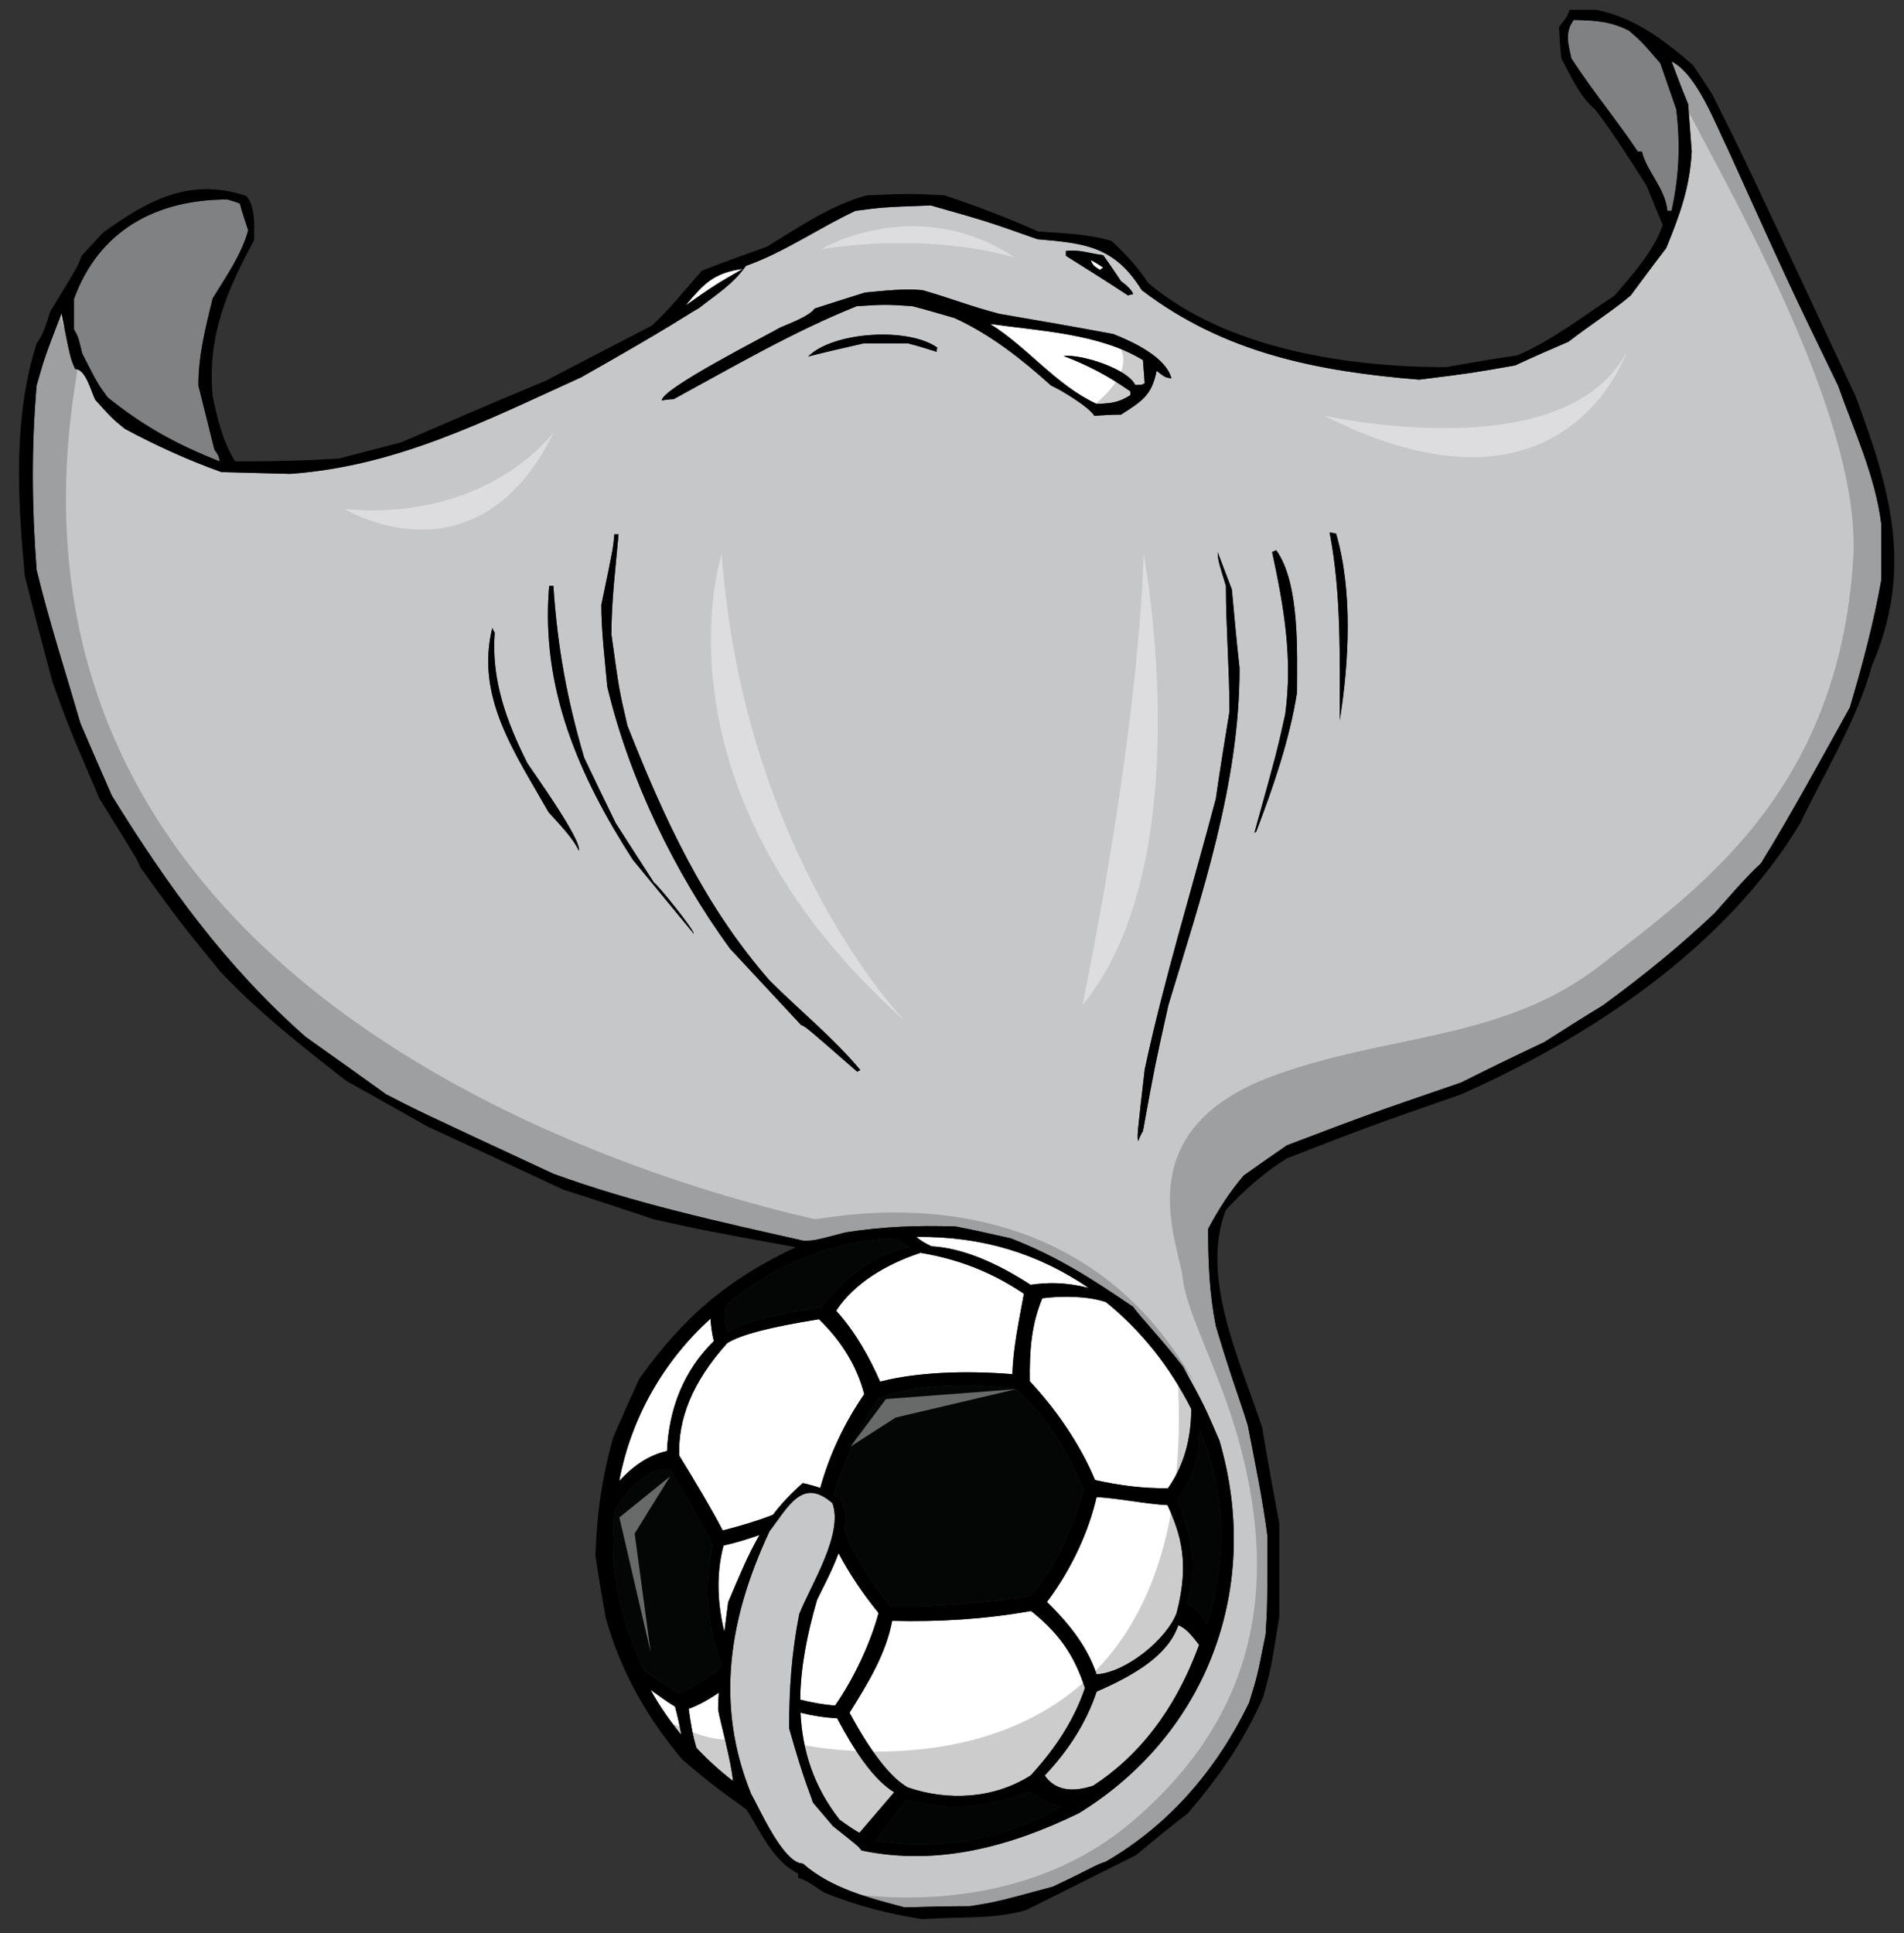 <?xml version="1.0" encoding="utf-8"?>
<!-- Generator: Adobe Illustrator 17.0.0, SVG Export Plug-In . SVG Version: 6.00 Build 0)  -->
<!DOCTYPE svg PUBLIC "-//W3C//DTD SVG 1.1//EN" "http://www.w3.org/Graphics/SVG/1.1/DTD/svg11.dtd">
<svg version="1.1" id="Layer_1" xmlns="http://www.w3.org/2000/svg" xmlns:xlink="http://www.w3.org/1999/xlink" x="0px" y="0px"
	 width="197px" height="200px" viewBox="0 0 197 200" style="enable-background:new 0 0 197 200;" xml:space="preserve">
<rect x="0" y="0" width="197" height="200" fill="#333333" stroke="none"/>
<path id="color3" style="fill:#C6C7C9;" d="M190.176,39.893c-4.905-10.116-4.905-10.116-11.402-24.463
	c-1.227-2.454-3.189-7.787-5.825-9.075c0.551,1.472,1.104,2.944,1.717,4.415c0.122,1.593,0.245,3.248,0.369,4.905
	c-0.185,3.677-1.228,6.559-2.638,9.993c-1.228,1.596-2.452,3.25-3.679,4.907c-1.715,1.469-4.046,2.942-6.436,4.781
	c-1.842,0.794-3.681,1.593-5.52,2.452c-4.538,0.799-4.538,0.799-9.931,1.472c-10.547-0.859-20.174-2.76-28.696-9.259
	c-2.819-4.535-5.825-4.843-10.791-5.27c-5.212-1.842-5.212-1.842-11.035-3.497c-4.966,0.185-4.966,0.185-7.787,0.555
	c-3.801,1.774-7.358,4.291-11.341,5.7c-1.351,1.899-2.883,2.82-4.845,4.352c-1.409,0.799-2.451,1.658-12.201,7.175
	c-9.992,4.536-19.068,9.197-30.107,9.993c-2.387-0.06-4.78-0.124-7.108-0.183c-3.433-1.226-6.807-2.759-9.996-4.475
	c-1.288-1.042-1.288-1.042-3.065-3.005c-0.431-0.858-0.981-3.187-2.085-3.187c-0.49-1.105-0.49-1.105-1.41-5.764
	c-1.779,4.658-1.779,4.658-2.575,7.479c-0.552,6.377-0.49,12.692,0,19.067c1.289,5.335,3.003,10.606,4.536,15.881
	c1.043,2.451,2.148,4.964,3.25,7.48c5.762,9.318,11.772,17.656,20.047,24.954c2.761,1.959,5.52,3.922,8.34,5.948
	c3.188,1.654,3.188,1.654,17.289,8.214c8.4,3.066,17.167,4.966,25.874,6.929c1.105,0,1.105,0,4.352-0.858
	c3.925-0.612,7.42-0.736,11.406-0.612c1.901,0.367,3.801,0.796,5.701,1.227c4.781,1.839,8.464,4.229,12.693,7.111
	c0.183,0.43,3.188,3.616,5.148,6.191c2.148,3.926,2.148,3.926,3.741,7.604c4.413,15.021-1.104,30.287-14.532,38.567
	c-7.051,3.433-14.593,5.517-22.501,3.86c-0.306-0.428-0.306-0.428-2.942-2.514c-0.735-0.856-1.411-1.655-2.083-2.452
	c-0.37-1.227-0.798-1.84-2.455-7.665c0-4.167,0.248-7.725,1.044-11.831c1.165-2.944,4.598-8.279,3.434-11.467
	c-3.127-2.759-4.6,0.429-6.5,2.882c-4.168,8.89-5.702,17.901-1.901,27.224c0.797,1.349,3.312,7.172,5.334,7.172
	c2.945,2.574,6.807,3.554,10.546,4.538c2.207-0.063,4.477-0.123,6.745-0.123c2.696-0.429,2.696-0.429,8.584-2.021
	c3.925-1.842,4.416-2.27,5.457-2.577c6.682-3.864,11.526-9.625,14.838-16.433c0.857-2.757,0.857-2.757,1.718-7.11
	c0.184-3.005,0.184-3.005,0.184-10.179c-0.491-3.801-1.288-7.603-2.023-11.403c-0.859-2.82-1.657-4.721-3.311-10.3
	c-0.676-3.436-0.799-6.561-0.799-10.055c1.043-1.965,2.208-3.802,3.68-5.52c1.47-1.043,2.942-2.084,4.476-3.127
	c8.397-3.189,8.397-3.189,18.028-6.499c2.817-1.409,5.701-2.82,8.581-4.169c2.023-1.287,4.047-2.575,6.069-3.802
	c4.108-3.004,7.91-6.071,11.587-9.565c1.473-1.656,3.189-3.679,4.783-5.149c3.252-5.273,6.192-10.73,9.196-16.123
	c1.29-4.357,2.453-8.71,3.251-13.185v-5.763C194.04,49.273,191.832,44.552,190.176,39.893z M110.286,25.974
	c1.411-0.184,2.394,0.245,3.863,0.429c0.614,0.859,1.227,1.778,1.841,2.698c0.797,0.552,1.287,1.165,1.224,1.348
	c-0.183,0-0.364,0.062-0.489,0.125c-2.145-1.413-4.29-2.761-6.438-4.108V25.974z M59.89,88.023
	c-0.612-1.352-2.146-2.882-3.128-3.986c-3.433-6.071-7.601-11.893-5.823-19.07c0.06,0.124,0.122,0.307,0.245,0.492
	c-0.369,4.905,1.226,9.198,3.372,13.489C54.8,79.377,60.256,86.917,59.89,88.023z M65.469,88.942
	c-5.519-8.585-9.565-17.718-8.646-28.327h0.43c0.429,6.376,1.408,11.709,3.188,17.781c1.041,2.206,2.146,4.475,3.251,6.745
	c1.285,2.023,2.635,4.107,3.983,6.192c0.368,0.183,4.17,4.904,4.108,5.273C69.639,94.031,67.552,91.455,65.469,88.942z
	 M88.705,110.891c-5.334-4.657-5.334-4.657-5.823-4.845c-2.454-2.634-4.905-5.27-7.36-7.908
	c-5.761-7.911-10.423-17.595-12.69-27.099c-0.244-2.821-0.612-5.644-0.612-8.462c1.227-5.886,1.227-5.886,1.347-7.297h0.432
	c-0.307,3.496-0.738,6.868-0.738,10.362c0.798,5.762,0.798,5.762,1.658,9.442c3.8,9.626,7.907,18.577,14.713,26.365
	c3.067,3.064,6.623,5.945,9.38,9.259C88.889,110.769,88.767,110.829,88.705,110.891z M96.921,36.398
	c-0.981-0.307-1.961-0.613-2.943-0.859h-4.661c-1.899,0.43-3.8,0.859-5.701,1.349c2.575-2.577,10.361-3.066,13.367-0.92
	C96.921,36.091,96.921,36.214,96.921,36.398z M115.99,42.896c-0.92,0-1.841,0.062-2.761,0.124c-0.55-0.921-3.493-2.699-4.476-3.127
	c-3.063-2.76-6.252-5.274-9.991-6.99c-1.473-0.43-2.945-0.859-4.356-1.226c-2.821-0.185-2.821-0.185-5.763,0
	c-6.56,2.635-12.751,6.254-18.946,9.624c-0.429,0-0.857,0.063-1.225,0.125c0-1.225,10.792-6.684,12.26-7.543
	c0.982-0.428,3.005-1.164,3.556-1.959c1.72-0.551,3.434-1.105,5.211-1.657c2.025-0.182,3.923-0.428,5.95-0.246
	c3.001,0.859,4.904,1.656,7.971,2.453c3.924,0.674,7.847,1.349,11.77,2.086c2.022,0.796,5.456,2.389,6.01,4.597
	c-0.677-0.122-0.677-0.122-1.532-0.795C119.177,40.874,118.197,41.488,115.99,42.896z M120.895,103.963
	c-1.411,6.316-1.411,6.316-2.638,13.06c-0.184,0.308-0.367,0.674-0.489,1.042c-0.125-0.49-0.125-0.49,0.672-7.419
	c2.026-9.442,4.905-18.701,7.36-28.018c0.428-3.006,0.919-6.009,1.409-9.016c0-4.352-0.368-8.706-0.368-12.997
	c-0.797-2.575-0.797-2.575-0.857-3.493c0.489,1.285,0.979,2.573,1.47,3.862c0.248,2.696,0.491,5.396,0.798,8.153
	C128.252,81.155,124.328,92.619,120.895,103.963z M134.197,71.651c-0.796,4.966-2.45,9.748-4.23,14.409
	c-0.06,0-0.121,0.06-0.184,0.122c2.332-8.401,2.332-8.401,3.189-12.263c0.796-5.822-0.123-11.097-1.35-16.8
	c0.123-0.06,0.244-0.121,0.429-0.183C134.507,60.37,134.197,67.543,134.197,71.651z M138.615,74.534
	c0-6.378,0.182-13.124-1.044-19.438c0.184,0,0.43,0.064,0.673,0.123C139.964,61.105,139.595,68.463,138.615,74.534z"/>
<path id="fill" style="fill:#FFFFFF;" d="M69.842,176.566c0.208,0.735,0.44,1.797,0.659,2.94c-1.201-1.458-2.275-3.023-3.203-4.683
	C68.206,175.479,69.098,176.127,69.842,176.566z M86.516,135.614c1.966,2.169,3.411,4.753,4.547,7.335
	c3.804-0.983,8.782-1.17,13.689-0.774c0.055-2.668,0.706-5.648,1.189-8.319c-2.769-1.858-6.134-3.478-10.694-4.235
	C91.853,130.73,88.394,132.713,86.516,135.614z M86.616,177.774c-1.285-0.064-2.547-0.261-3.793-0.571
	c0.184,3.886,1.34,7.616,4.042,11.063c0.879,0.635,1.257,0.906,2.054,1.368c1.199-1.399,2.4-2.801,3.6-4.202
	C90.31,184.09,88.328,180.996,86.616,177.774z M121.741,166.889c1.363-5.233,0.417-8.16-0.944-11.16
	c-2.409-0.139-4.925-0.697-7.336-0.838c-0.783,3.449-2.534,7.396-5.135,10.848c2,1.976,4.115,4.4,5.135,7.494
	C116.519,173.04,120.711,169.598,121.741,166.889z M69.011,150.129c0.2-4.431,1.762-8.355,4.847-11.375
	c-0.193-0.764-0.294-1.54-0.346-2.319c-4.801,4.336-8.208,10.19-9.444,16.794C65.446,151.741,67.044,150.564,69.011,150.129z
	 M107.845,134.325c-1.162,2.805-1.332,5.481-1.293,8.585c2.724,2.91,5.228,6.558,6.751,10.218c2.551,0.566,4.99,0.886,7.541,0.849
	c1.537-2.184,2.38-4.802,2.42-8.189c-2.2-4.346-5.137-8.077-8.836-11.067C112.57,134.1,110.002,134.043,107.845,134.325z
	 M106.636,132.93c1.755-0.252,3.527-0.29,6.011,0.323c-5.181-3.517-10.924-5.353-17.821-5.279c0.429,0.413,0.984,0.701,1.556,0.972
	C99.572,129.128,103.016,130.592,106.636,132.93z M106.643,183.691c2.381-2.599,4.397-5.478,5.616-9.044
	c-0.915-2.713-2.142-5.256-5.575-7.97c-4.724,0.845-9.453,1.143-14.371,1.019c-0.653,3.42-2.453,6.37-4.417,9.51
	c2.09,3.865,4.17,6.68,6.021,7.72C97.97,186.332,102.762,186.16,106.643,183.691z M90.9,166.886
	c-1.607-1.977-3.037-4.094-4.136-6.191c-0.668,1.833-1.642,3.597-2.228,4.828c-1.014,3.493-1.712,6.963-1.742,10.329
	c1.181,0.298,2.393,0.51,3.607,0.616C88.341,173.69,90.088,169.949,90.9,166.886z M72.061,180.843
	c1.19,1.268,2.453,2.404,3.78,3.426c-0.181-2.073-1.337-6.168-1.544-7.407c0.01-0.587,0.046-1.159,0.075-1.736
	c-1.168,0.801-2.251,1.375-3.118,1.664C71.471,178.306,71.654,179.518,72.061,180.843z M121.909,168.156
	c-1.043,3.064-4.416,5.108-8.442,6.862c-1.1,3.291-2.971,6.138-5.373,8.683c1.022,1.469,2.699,1.819,5.022,1.05
	c4.612-3.016,8.391-7.626,10.955-14.565C123.352,169.236,122.63,168.378,121.909,168.156z M74.944,168.842
	c0.127-1.019,0.26-2.039,0.396-3.076c1.148-2.682,2.051-4.912,3.247-6.955c-1.258,0.445-2.516,0.823-3.724,1.091
	C74.051,162.939,74.262,166.033,74.944,168.842z M84.737,136.489c-5.208,0.843-8.063,1.597-9.486,2.466
	c-3.681,4.089-5.101,7.909-4.976,11.635c1.771,2.893,3.279,5.408,4.502,7.756c1.834-0.468,3.566-0.982,5.195-1.619
	c0.839-1.11,1.833-2.188,3.092-3.283c0.7,0.161,1.268,0.313,1.802,0.509c0.941-3.398,2.457-6.659,4.553-9.712
	C88.676,141.385,87.115,138.8,84.737,136.489z M70.926,31.614c3.065-2.145,3.065-2.145,5.946-3.801
	C73.807,28.242,72.825,29.346,70.926,31.614z M102.44,33.515c3.923,2.452,6.866,6.377,11.036,8.278
	c1.468-0.062,2.267-0.124,3.494-0.919v-0.369c-2.271-1.593-4.354-2.698-6.928-3.679c1.961-0.184,6.622,1.351,7.417,3.004
	c0.674,0,0.674,0,0.979-0.185c-0.06-0.798-0.118-1.592-0.181-2.391C113.72,34.496,107.589,34.253,102.44,33.515z M113.841,27.937
	c0.065-0.124,0.188-0.185,0.309-0.245c-0.43-0.309-0.857-0.552-1.286-0.799C112.985,27.383,113.292,27.63,113.841,27.937z"/>
<path id="color2" style="fill:#808183;" d="M172.518,21.805c-0.244-2.392-2.146-4.045-2.635-6.131h-0.43
	c-2.208-3.312-4.414-5.885-6.868-9.625c-0.304-1.411-0.735-2.698,0.247-3.986c2.27,0.062,3.74,0.123,5.701,1.103
	c1.287,1.104,1.287,1.104,3.25,3.372c0.552,1.594,1.105,3.189,1.656,4.781c0.429,3.619,0.307,6.868-0.491,10.486H172.518z
	 M11.148,41.119c3.739,3.003,7.108,4.843,11.586,6.621c-0.123-0.612-0.123-0.612-0.552-1.226c-0.552-2.208-1.104-4.414-1.655-6.623
	c0-3.188,0.734-5.945,1.472-9.012c1.347-2.208,3.002-4.536,3.678-7.052c-0.307-0.919-0.612-1.839-0.858-2.758
	c-0.43-0.185-0.858-0.306-1.286-0.43c-7.357,0-13.308,3.188-15.88,10.3v3.127c0.428,0.738,0.428,0.738,0.857,2.513
	C10.104,39.707,10.104,39.707,11.148,41.119z"/>
<path id="outline" d="M71.784,96.606c-2.145-2.574-4.232-5.15-6.314-7.664c-5.519-8.585-9.565-17.718-8.646-28.327h0.43
	c0.429,6.376,1.408,11.709,3.188,17.781c1.041,2.206,2.146,4.475,3.251,6.745c1.285,2.023,2.635,4.107,3.983,6.192
	C68.044,91.516,71.846,96.237,71.784,96.606z M125.984,57.123c0.061,0.917,0.061,0.917,0.857,3.493
	c0,4.292,0.368,8.646,0.368,12.997c-0.49,3.006-0.982,6.01-1.409,9.016c-2.455,9.317-5.334,18.575-7.36,28.018
	c-0.797,6.929-0.797,6.929-0.672,7.419c0.122-0.368,0.306-0.734,0.489-1.042c1.227-6.743,1.227-6.743,2.638-13.06
	c3.433-11.344,7.357-22.808,7.357-34.826c-0.307-2.757-0.55-5.457-0.798-8.153C126.964,59.696,126.474,58.408,125.984,57.123z
	 M115.99,42.896c-0.92,0-1.841,0.062-2.761,0.124c-0.55-0.921-3.493-2.699-4.476-3.127c-3.063-2.76-6.252-5.274-9.991-6.99
	c-1.473-0.43-2.945-0.859-4.356-1.226c-2.821-0.185-2.821-0.185-5.763,0c-6.56,2.635-12.751,6.254-18.946,9.624
	c-0.429,0-0.857,0.063-1.225,0.125c0-1.225,10.792-6.684,12.26-7.543c0.982-0.428,3.005-1.164,3.556-1.959
	c1.72-0.551,3.434-1.105,5.211-1.657c2.025-0.182,3.923-0.428,5.95-0.246c3.001,0.859,4.904,1.656,7.971,2.453
	c3.924,0.674,7.847,1.349,11.77,2.086c2.022,0.796,5.456,2.389,6.01,4.597c-0.677-0.122-0.677-0.122-1.532-0.795
	C119.177,40.874,118.197,41.488,115.99,42.896z M118.439,39.646c-0.06-0.798-0.118-1.592-0.181-2.391
	c-4.539-2.759-10.67-3.002-15.818-3.74c3.923,2.452,6.866,6.377,11.036,8.278c1.468-0.062,2.267-0.124,3.494-0.919v-0.369
	c-2.271-1.593-4.354-2.698-6.928-3.679c1.961-0.184,6.622,1.351,7.417,3.004C118.134,39.831,118.134,39.831,118.439,39.646z
	 M131.624,57.12c1.227,5.703,2.146,10.978,1.35,16.8c-0.857,3.862-0.857,3.862-3.189,12.263c0.063-0.062,0.124-0.122,0.184-0.122
	c1.779-4.661,3.434-9.443,4.23-14.409c0-4.108,0.309-11.281-2.145-14.715C131.868,56.999,131.747,57.06,131.624,57.12z
	 M137.571,55.096c1.226,6.314,1.044,13.06,1.044,19.438c0.98-6.071,1.349-13.429-0.371-19.314
	C138.001,55.16,137.755,55.096,137.571,55.096z M79.631,101.45c-6.806-7.788-10.913-16.739-14.713-26.365
	c-0.859-3.68-0.859-3.68-1.658-9.442c0-3.495,0.431-6.867,0.738-10.362h-0.432c-0.12,1.411-0.12,1.411-1.347,7.297
	c0,2.818,0.368,5.641,0.612,8.462c2.267,9.503,6.929,19.188,12.69,27.099c2.455,2.638,4.906,5.274,7.36,7.908
	c0.489,0.188,0.489,0.188,5.823,4.845c0.062-0.062,0.184-0.122,0.306-0.182C86.254,107.396,82.698,104.515,79.631,101.45z
	 M193.671,68.892c-1.47,5.519-4.966,11.159-7.419,16.311c-7.725,12.813-21.642,22.069-35.069,28.02
	c-9.321,3.248-9.321,3.248-18.025,6.62c-2.454,1.532-4.355,3.249-6.315,5.333c-2.759,6.992,1.595,15.882,3.739,22.5
	c0.552,3.315,1.166,6.624,1.778,9.935v9.687c-0.858,5.334-0.858,5.334-1.656,8.279c-2.021,4.598-4.535,8.214-7.784,12.016
	c-1.842,1.412-3.618,2.883-5.397,4.355c-3.8,1.9-7.601,3.801-11.403,5.702c-3.68,0.981-6.62,0.612-10.668,0.921
	c-3.557-0.554-6.868-1.412-10.179-2.759c-1.838-1.23-1.838-1.23-2.697-1.536v-0.428c-2.575-1.286-3.863-4.292-5.334-6.621
	c-3.555-2.576-3.555-2.576-6.622-5.149c-3.677-4.355-6.438-9.198-7.97-14.779c-0.368-2.146-0.735-4.228-1.041-6.314
	c0.122-4.23,0.672-8.153,1.838-12.262c0.858-2.024,1.778-4.044,2.698-6.067c4.537-6.378,9.137-10.303,16.188-13.613
	c-9.382-1.716-9.382-1.716-14.655-2.88c-3.127-1.043-6.253-2.088-9.38-3.068c-4.722-2.206-9.443-4.414-14.103-6.561
	c-2.821-1.594-5.642-3.188-8.399-4.721c-4.538-3.557-9.014-7.051-12.998-11.28c-4.292-5.273-4.292-5.273-8.277-10.791
	c-0.308-0.797-0.308-0.797-4.232-7.111C7.04,75.023,7.04,75.023,5.445,70.61c-0.982-3.68-1.962-7.357-2.882-11.036
	c-0.737-7.97-1.227-16.309,1.226-24.036c0.736-0.981,1.043-2.145,1.408-3.31c2.883-4.721,2.883-4.721,3.251-5.764
	c0.736-0.795,1.471-1.593,2.208-2.391c4.6-3.309,8.888-5.762,14.835-3.803c0.982,1.165,0.797,3.189,0.797,4.6
	c-2.88,5.274-4.842,9.993-4.29,16.063c0.488,2.392,1.042,4.721,2.329,6.806c3.619,0,7.236-0.06,10.79-0.308
	c2.087-0.552,4.232-1.104,6.378-1.655c4.965-2.146,9.933-4.293,14.958-6.376c3.619-1.9,7.298-3.8,10.977-5.7
	c1.901-1.718,3.496-3.804,5.21-5.704c2.209-0.859,4.414-1.655,6.685-2.453c3.311-2.023,6.56-4.292,10.361-5.334
	c4.536-0.182,4.536-0.182,8.031,0c3.311,1.104,6.562,2.331,9.689,3.74c2.573,0.185,5.149,0.246,7.602,0.981
	c1.472,1.348,2.698,2.696,3.802,4.354c8.032,6.803,20.601,8.704,30.778,8.704c2.452-0.428,4.904-0.857,7.42-1.225
	c3.557-1.535,6.806-4.048,10.055-6.191c1.839-2.147,4.106-4.662,4.964-7.298c-0.551-1.348-1.102-2.697-1.654-4.046
	c-1.716-2.698-3.37-5.335-5.333-7.912c-1.596-1.286-2.515-3.493-3.494-5.27c-0.124-1.106-0.186-2.209-0.248-3.251
	c0.858-1.1,0.858-1.1,1.105-1.778h2.761c3.984,0.799,6.989,3.127,9.99,5.704c0.678,0.981,1.351,2.023,2.023,3.066
	c3.373,6.744,3.373,6.744,14.84,31.269C195.572,50.624,198.026,58.837,193.671,68.892z M172.518,21.805h0.431
	c0.798-3.618,0.92-6.868,0.491-10.486c-0.552-1.591-1.104-3.187-1.656-4.781c-1.963-2.268-1.963-2.268-3.25-3.372
	c-1.961-0.981-3.432-1.041-5.701-1.103c-0.982,1.289-0.551,2.575-0.247,3.986c2.454,3.74,4.66,6.313,6.868,9.625h0.43
	C170.372,17.761,172.273,19.413,172.518,21.805z M70.926,31.614c3.065-2.145,3.065-2.145,5.946-3.801
	C73.807,28.242,72.825,29.346,70.926,31.614z M7.653,34.067c0.428,0.738,0.428,0.738,0.857,2.513
	c1.594,3.127,1.594,3.127,2.639,4.54c3.739,3.003,7.108,4.843,11.586,6.621c-0.123-0.612-0.123-0.612-0.552-1.226
	c-0.552-2.208-1.104-4.414-1.655-6.623c0-3.188,0.734-5.945,1.472-9.012c1.347-2.208,3.002-4.536,3.678-7.052
	c-0.307-0.919-0.612-1.839-0.858-2.758c-0.43-0.185-0.858-0.306-1.286-0.43c-7.357,0-13.308,3.188-15.88,10.3V34.067z
	 M75.841,184.269c-0.181-2.073-1.337-6.168-1.544-7.407c0.01-0.587,0.046-1.159,0.075-1.736c0.042-0.869,0.101-1.733,0.178-2.589
	c0.015-0.166,0.027-0.332,0.043-0.496c0.103-1.066,0.218-2.132,0.352-3.198c0.127-1.019,0.26-2.039,0.396-3.076
	c1.148-2.682,2.051-4.912,3.247-6.955c0.418-0.713,0.872-1.404,1.386-2.084c0.839-1.11,1.833-2.188,3.092-3.283
	c0.7,0.161,1.268,0.313,1.802,0.509c0.475,0.174,0.926,0.386,1.41,0.673c0.209,0.124,0.423,0.257,0.651,0.413
	c0.567,0.958,0.651,2.112,0.465,3.32c-0.118,0.769-0.346,1.559-0.629,2.336c-0.668,1.833-1.642,3.597-2.228,4.828
	c-1.014,3.493-1.712,6.963-1.742,10.329c-0.004,0.452,0.007,0.902,0.029,1.352c0.184,3.886,1.34,7.616,4.042,11.063
	c0.879,0.635,1.257,0.906,2.054,1.368c0.592,0.344,1.415,0.793,2.853,1.576c1.961-0.061,3.924-0.122,5.946-0.122
	c2.699-0.613,5.396-1.228,8.155-1.84c1.901-0.919,3.862-1.839,5.823-2.697c5.644-4.17,9.689-8.34,12.695-14.654
	c0.488-1.472,1.04-2.942,1.594-4.412c0.979-5.337,0.917-10.058,0.244-15.394c-1.226-3.677-1.226-3.677-2.883-7.602
	c-1.595-2.514-1.595-2.514-5.333-7.357c-1.779-1.47-3.556-2.883-5.335-4.29c-4.721-2.574-8.89-4.108-14.162-5.091h-7.42
	c-5.885,0.738-11.036,3.066-15.879,6.317c-1.531,1.41-3.063,2.818-4.598,4.291c-1.286,1.842-2.573,3.68-3.861,5.518
	c-1.717,3.923-3.249,7.663-3.926,11.894v8.032c1.043,4.475,2.392,8.34,4.538,12.384c3.249,4.476,3.739,4.66,3.863,5.09
	c1.533,1.288,3.064,2.576,4.597,3.925C75.878,184.988,75.875,184.66,75.841,184.269z M194.653,60.002v-5.763
	c-0.613-4.966-2.821-9.687-4.477-14.346c-4.905-10.116-4.905-10.116-11.402-24.463c-1.227-2.454-3.189-7.787-5.825-9.075
	c0.551,1.472,1.104,2.944,1.717,4.415c0.122,1.593,0.245,3.248,0.369,4.905c-0.185,3.677-1.228,6.559-2.638,9.993
	c-1.228,1.596-2.452,3.25-3.679,4.907c-1.715,1.469-4.046,2.942-6.436,4.781c-1.842,0.794-3.681,1.593-5.52,2.452
	c-4.538,0.799-4.538,0.799-9.931,1.472c-10.547-0.859-20.174-2.76-28.696-9.259c-2.819-4.535-5.825-4.843-10.791-5.27
	c-5.212-1.842-5.212-1.842-11.035-3.497c-4.966,0.185-4.966,0.185-7.787,0.555c-3.801,1.774-7.358,4.291-11.341,5.7
	c-1.351,1.899-2.883,2.82-4.845,4.352c-1.409,0.799-2.451,1.658-12.201,7.175c-9.992,4.536-19.068,9.197-30.107,9.993
	c-2.387-0.06-4.78-0.124-7.108-0.183c-3.433-1.226-6.807-2.759-9.996-4.475c-1.288-1.042-1.288-1.042-3.065-3.005
	c-0.431-0.858-0.981-3.187-2.085-3.187c-0.49-1.105-0.49-1.105-1.41-5.764c-1.779,4.658-1.779,4.658-2.575,7.479
	c-0.552,6.377-0.49,12.692,0,19.067c1.289,5.335,3.003,10.606,4.536,15.881c1.043,2.451,2.148,4.964,3.25,7.48
	c5.762,9.318,11.772,17.656,20.047,24.954c2.761,1.959,5.52,3.922,8.34,5.948c3.188,1.654,3.188,1.654,17.289,8.214
	c8.4,3.066,17.167,4.966,25.874,6.929c1.105,0,1.105,0,4.352-0.858c3.925-0.612,7.42-0.736,11.406-0.612
	c1.901,0.367,3.801,0.796,5.701,1.227c4.781,1.839,8.464,4.229,12.693,7.111c0.183,0.43,3.188,3.616,5.148,6.191
	c2.148,3.926,2.148,3.926,3.741,7.604c4.413,15.021-1.104,30.287-14.532,38.567c-7.051,3.433-14.593,5.517-22.501,3.86
	c-0.306-0.428-0.306-0.428-2.942-2.514c-0.735-0.856-1.411-1.655-2.083-2.452c-0.37-1.227-0.798-1.84-2.455-7.665
	c0-4.167,0.248-7.725,1.044-11.831c1.165-2.944,4.598-8.279,3.434-11.467c-3.127-2.759-4.6,0.429-6.5,2.882
	c-4.168,8.89-5.702,17.901-1.901,27.224c0.797,1.349,3.312,7.172,5.334,7.172c2.945,2.574,6.807,3.554,10.546,4.538
	c2.207-0.063,4.477-0.123,6.745-0.123c2.696-0.429,2.696-0.429,8.584-2.021c3.925-1.842,4.416-2.27,5.457-2.577
	c6.682-3.864,11.526-9.625,14.838-16.433c0.857-2.757,0.857-2.757,1.718-7.11c0.184-3.005,0.184-3.005,0.184-10.179
	c-0.491-3.801-1.288-7.603-2.023-11.403c-0.859-2.82-1.657-4.721-3.311-10.3c-0.676-3.436-0.799-6.561-0.799-10.055
	c1.043-1.965,2.208-3.802,3.68-5.52c1.47-1.043,2.942-2.084,4.476-3.127c8.397-3.189,8.397-3.189,18.028-6.499
	c2.817-1.409,5.701-2.82,8.581-4.169c2.023-1.287,4.047-2.575,6.069-3.802c4.108-3.004,7.91-6.071,11.587-9.565
	c1.473-1.656,3.189-3.679,4.783-5.149c3.252-5.273,6.192-10.73,9.196-16.123C192.692,68.83,193.855,64.477,194.653,60.002z
	 M83.617,36.888c1.901-0.49,3.801-0.92,5.701-1.349h4.661c0.982,0.246,1.962,0.552,2.943,0.859c0-0.184,0-0.307,0.062-0.429
	C93.978,33.822,86.192,34.312,83.617,36.888z M51.184,65.459c-0.123-0.185-0.185-0.367-0.245-0.492
	c-1.778,7.177,2.39,12.999,5.823,19.07c0.982,1.104,2.516,2.634,3.128,3.986c0.366-1.106-5.089-8.646-5.334-9.075
	C52.41,74.656,50.815,70.363,51.184,65.459z M75.841,184.269c0.034,0.392,0.038,0.72-0.011,0.934
	c-1.533-1.349-3.064-2.637-4.597-3.925c-0.124-0.43-0.615-0.614-3.863-5.09c-2.146-4.044-3.495-7.909-4.538-12.384v-8.032
	c0.677-4.23,2.208-7.971,3.926-11.894c1.288-1.839,2.575-3.677,3.861-5.518c1.535-1.473,3.067-2.881,4.598-4.291
	c4.844-3.251,9.995-5.579,15.879-6.317h7.42c5.272,0.982,9.441,2.517,14.162,5.091c1.779,1.407,3.556,2.82,5.335,4.29
	c3.738,4.844,3.738,4.844,5.333,7.357c1.656,3.925,1.656,3.925,2.883,7.602c0.673,5.336,0.735,10.057-0.244,15.394
	c-0.554,1.47-1.105,2.94-1.594,4.412c-3.006,6.314-7.052,10.484-12.695,14.654c-1.961,0.858-3.922,1.778-5.823,2.697
	c-2.759,0.612-5.456,1.227-8.155,1.84c-2.022,0-3.985,0.061-5.946,0.122c-1.438-0.783-2.26-1.233-2.853-1.576
	c1.199-1.399,2.4-2.801,3.6-4.202c-2.209-1.342-4.191-4.436-5.903-7.657c-1.285-0.064-2.547-0.261-3.793-0.571
	c-0.021-0.449-0.033-0.899-0.029-1.352c1.181,0.298,2.393,0.51,3.607,0.616c1.94-2.777,3.687-6.519,4.499-9.582
	c-1.607-1.977-3.037-4.094-4.136-6.191c0.283-0.777,0.511-1.567,0.629-2.336c1.131,2.803,2.747,5.389,4.823,7.841
	c4.79,0.05,9.577-0.347,14.367-1.075c2.226-2.427,4.064-6.003,5.513-10.953c-1.583-3.795-3.443-7.235-6.963-10.445
	c-5.75-0.77-10.631-0.385-14.254,0.98c-2.019,3.145-3.471,6.48-4.602,9.92c-0.484-0.287-0.935-0.499-1.41-0.673
	c0.941-3.398,2.457-6.659,4.553-9.712c-0.744-2.855-2.304-5.44-4.682-7.751c-5.208,0.843-8.063,1.597-9.486,2.466
	c-3.681,4.089-5.101,7.909-4.976,11.635c1.771,2.893,3.279,5.408,4.502,7.756c1.834-0.468,3.566-0.982,5.195-1.619
	c-0.514,0.68-0.968,1.371-1.386,2.084c-1.258,0.445-2.516,0.823-3.724,1.091c-0.812,3.038-0.6,6.132,0.081,8.94
	c-0.133,1.066-0.249,2.132-0.352,3.198c-1.588-4.272-1.731-8.334-0.857-12.25c-1.45-2.692-2.9-5.179-4.352-7.679
	c-2.117-0.36-3.941,1.484-5.685,3.943c-0.855,5.665,0.4,11.222,2.916,16.697c1.241,0.895,2.371,1.692,3.613,2.397
	c1.527-0.609,2.968-1.485,4.322-2.613c-0.077,0.855-0.135,1.72-0.178,2.589c-1.168,0.801-2.251,1.375-3.118,1.664
	c0.217,1.517,0.4,2.729,0.808,4.054C73.251,182.11,74.514,183.247,75.841,184.269z M105.941,133.855
	c-2.769-1.858-6.134-3.478-10.694-4.235c-3.394,1.11-6.853,3.093-8.731,5.994c1.966,2.169,3.411,4.753,4.547,7.335
	c3.804-0.983,8.782-1.17,13.689-0.774C104.807,139.507,105.458,136.527,105.941,133.855z M108.326,165.738
	c2,1.976,4.115,4.4,5.135,7.494c3.059-0.192,7.25-3.635,8.28-6.344c1.363-5.233,0.417-8.16-0.944-11.16
	c-2.409-0.139-4.925-0.697-7.336-0.838C112.678,158.34,110.927,162.287,108.326,165.738z M93.915,184.926
	c4.055,1.406,8.846,1.234,12.727-1.234c2.381-2.599,4.397-5.478,5.616-9.044c-0.915-2.713-2.142-5.256-5.575-7.97
	c-4.724,0.845-9.453,1.143-14.371,1.019c-0.653,3.42-2.453,6.37-4.417,9.51C89.985,181.071,92.065,183.886,93.915,184.926z
	 M109.831,186.911c-1.747-0.238-2.578-1.088-3.306-1.546c-3.517,1.354-7.689,2.247-12.702,0.865
	c-1.082,1.316-2.165,2.89-3.246,4.212c1.521,0.245,3.081,0.373,4.671,0.373C100.553,190.815,105.535,189.394,109.831,186.911z
	 M124.071,170.186c-0.72-0.95-1.441-1.809-2.162-2.03c-1.043,3.064-4.416,5.108-8.442,6.862c-1.1,3.291-2.971,6.138-5.373,8.683
	c1.022,1.469,2.699,1.819,5.022,1.05C117.728,181.735,121.507,177.125,124.071,170.186z M121.805,155.085
	c1.677,4.215,2.082,7.489,1.004,10.787c0.881,0.426,1.65,1.245,2.044,2.132c2.493-7.681,1.575-14.49-0.744-20.179
	C124.086,151.029,123.299,153.355,121.805,155.085z M107.845,134.325c-1.162,2.805-1.332,5.481-1.293,8.585
	c2.724,2.91,5.228,6.558,6.751,10.218c2.551,0.566,4.99,0.886,7.541,0.849c1.537-2.184,2.38-4.802,2.42-8.189
	c-2.2-4.346-5.137-8.077-8.836-11.067C112.57,134.1,110.002,134.043,107.845,134.325z M94.826,127.974
	c0.429,0.413,0.984,0.701,1.556,0.972c3.191,0.183,6.634,1.646,10.254,3.984c1.755-0.252,3.527-0.29,6.011,0.323
	C107.466,129.736,101.723,127.899,94.826,127.974z M75.356,137.796c1.346-0.975,4.859-1.858,9.586-2.542
	c2.8-3.399,5.813-5.741,9.2-6.189c-0.513-0.316-1.029-0.63-1.542-0.941c-7.092,0.35-12.673,2.968-17.411,6.857
	C74.894,135.827,75.005,136.932,75.356,137.796z M64.068,153.229c1.378-1.487,2.976-2.664,4.943-3.1
	c0.2-4.431,1.762-8.355,4.847-11.375c-0.193-0.764-0.294-1.54-0.346-2.319C68.711,140.771,65.304,146.625,64.068,153.229z
	 M70.501,179.507c-0.219-1.144-0.451-2.205-0.659-2.94c-0.745-0.439-1.636-1.088-2.544-1.742
	C68.227,176.483,69.3,178.049,70.501,179.507z M116.725,30.574c-2.145-1.413-4.29-2.761-6.438-4.108v-0.492
	c1.411-0.184,2.394,0.245,3.863,0.429c0.614,0.859,1.227,1.778,1.841,2.698c0.797,0.552,1.287,1.165,1.224,1.348
	C117.031,30.449,116.85,30.511,116.725,30.574z M114.149,27.692c-0.43-0.309-0.857-0.552-1.286-0.799
	c0.122,0.49,0.429,0.737,0.978,1.043C113.906,27.813,114.029,27.752,114.149,27.692z"/>
<path id="color1" style="fill:#040505;" d="M75.356,137.796c-0.351-0.864-0.462-1.969-0.167-2.816
	c4.737-3.889,10.319-6.507,17.411-6.857c0.513,0.312,1.029,0.626,1.542,0.941c-3.387,0.448-6.4,2.79-9.2,6.189
	C80.215,135.938,76.702,136.821,75.356,137.796z M93.823,186.23c-1.082,1.316-2.165,2.89-3.246,4.212
	c1.521,0.245,3.081,0.373,4.671,0.373c5.305,0,10.287-1.422,14.583-3.904c-1.747-0.238-2.578-1.088-3.306-1.546
	C103.009,186.72,98.836,187.612,93.823,186.23z M122.809,165.872c0.881,0.426,1.65,1.245,2.044,2.132
	c2.493-7.681,1.575-14.49-0.744-20.179c-0.022,3.204-0.81,5.53-2.304,7.26C123.481,159.3,123.887,162.574,122.809,165.872z
	 M106.583,165.124c2.226-2.427,4.064-6.003,5.513-10.953c-1.583-3.795-3.443-7.235-6.963-10.445
	c-5.75-0.77-10.631-0.385-14.254,0.98c-2.019,3.145-3.471,6.48-4.602,9.92c0.209,0.124,0.423,0.257,0.651,0.413
	c0.567,0.958,0.651,2.112,0.465,3.32c1.131,2.803,2.747,5.389,4.823,7.841C97.006,166.249,101.793,165.852,106.583,165.124z
	 M73.735,159.79c-1.45-2.692-2.9-5.179-4.352-7.679c-2.117-0.36-3.941,1.484-5.685,3.943c-0.855,5.665,0.4,11.222,2.916,16.697
	c1.241,0.895,2.371,1.692,3.613,2.397c1.527-0.609,2.968-1.485,4.322-2.613c0.015-0.166,0.027-0.332,0.043-0.496
	C73.004,167.768,72.861,163.706,73.735,159.79z"/>
<path id="highlight" style="opacity:0.4;fill:#FFFFFF;" d="M69.333,152.751l-5.25,4.25L67.333,171l-1.666-12.333L69.333,152.751z
	 M74.666,57.334c0,0-8,24.333,19,48.333C93.666,105.667,76.999,88.667,74.666,57.334z M112,104
	c12.333-14.999,6.333-46.666,6.333-46.666C117.666,77.167,112,104,112,104z M105.029,26.661C94.78,19.895,84.984,25.77,84.984,25.77
	C96.927,23.96,105.029,26.661,105.029,26.661z M168.333,36.334C161.999,48.667,137,43,137,43
	C162,55.667,168.333,36.334,168.333,36.334z M35.666,52.667c0,0,13.667,8.333,21.667-8C57.333,44.667,50.666,54,35.666,52.667z
	 M105.133,143.726l-13.466,1.025L88,149.667l4.666-3L105.133,143.726z"/>
<path id="shadow" style="opacity:0.2;" d="M84.248,126.129c0.84,0.192,26.377-6.254,39.377,16.996
	c0.847,1.515-10.125-18.625-33.75-15.625c-4.633,0.588-6.375,1.25-6.375,1.25c-5.874-0.635-20.167-5.083-20.167-5.083
	C53.333,122.001,33,109,33,109c-8.334-3.667-25-31.666-25-31.666C-3,49,6.364,32.413,6.364,32.413C5.75,32.875,8.25,37,8.25,37
	C-3.892,101.377,65.022,121.739,84.248,126.129z M191.75,57.75c-1.5,24.5-16.5,34.5-26,42c-10.124,7.993-22.071,7.146-34.083,11.584
	C116.333,117,122,128.625,122.375,132.25s3.893,9.756,5.875,17.084c4.125,15.25,1.5,28.5-11.25,39.25s-30,7.166-30,7.166
	c9.5,4.75,18.25,1,18.25,1c15-3.25,23.75-18.25,23.75-18.25c7-11,0.111-31.005,0.111-31.005C127.223,141.99,125.5,129,125.5,129
	c-0.5-7.5,10.75-10.75,10.75-10.75c4.75-1.5,16.5-6.5,16.5-6.5c11-3.75,24.673-17.29,24.673-17.29
	c6.673-4.291,14.077-20.21,14.077-20.21c2.5-5.5,3.75-17,3.75-17c0-10.25-11.25-32-11.25-32c-7-18.5-10.75-19.416-10.75-19.416
	c-1.333,0.75,0.5,3.833,0.5,3.833C177.382,17.166,192.684,42.496,191.75,57.75z M112.834,42.167c3.334,1.833,6.166-3,6.166-3
	c1-2.5-3.666-4-3.666-4C118.334,38.333,112.834,42.167,112.834,42.167z M82.875,180.5c0,0,2.5,9.125,6,10.375
	c9.97,3.561,29.875-3.625,36-19.875s-3-28.125-3-28.125C124.25,189.625,82.875,180.5,82.875,180.5z M68,177.5
	c0.625,2,8.75,7.625,8.75,7.625l-1.125-5.25C73.25,180.5,68,177.5,68,177.5z"/>
</svg>
